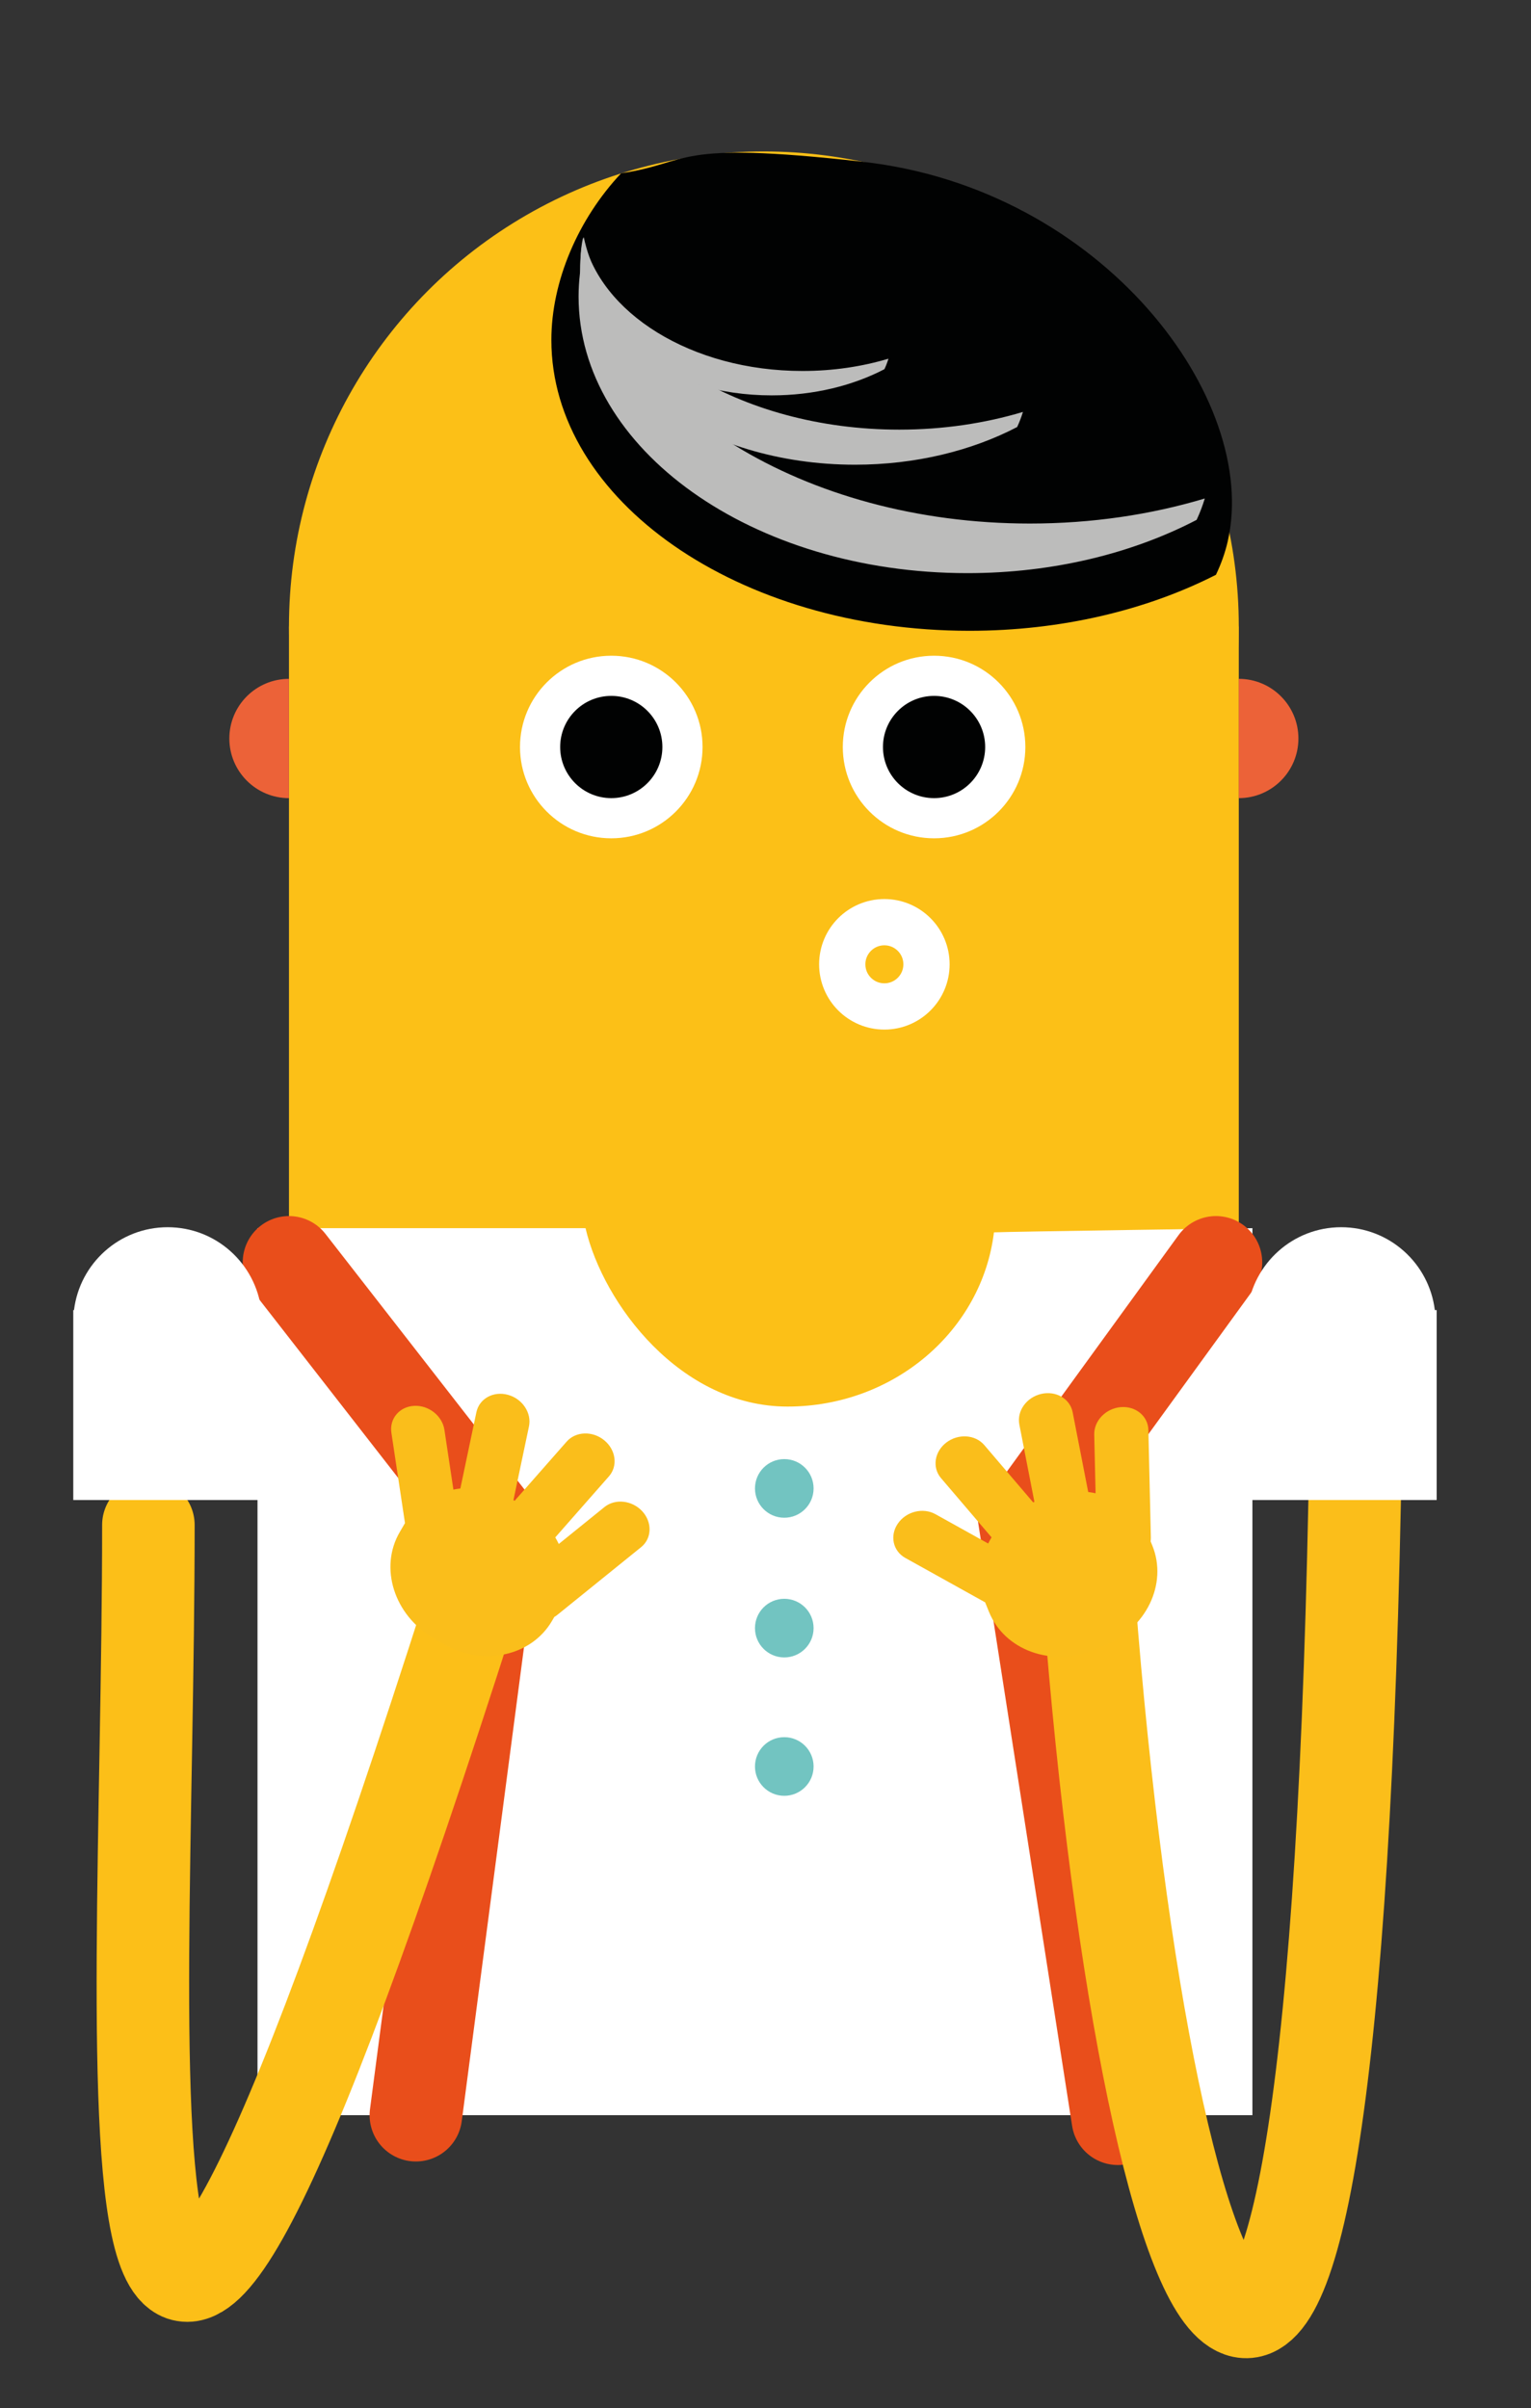 <?xml version="1.0" encoding="utf-8"?>
<!-- Generator: Adobe Illustrator 16.0.0, SVG Export Plug-In . SVG Version: 6.00 Build 0)  -->
<!DOCTYPE svg PUBLIC "-//W3C//DTD SVG 1.1 Tiny//EN" "http://www.w3.org/Graphics/SVG/1.1/DTD/svg11-tiny.dtd">
<svg version="1.1" baseProfile="tiny" id="Ebene_1" xmlns="http://www.w3.org/2000/svg" xmlns:xlink="http://www.w3.org/1999/xlink"
	 x="0px" y="0px" width="132.378px" height="208.171px" viewBox="0 0 132.378 208.171" xml:space="preserve">
<rect x="0" y="0" width="132.378" height="208.171" fill="#333333" stroke="none"/>
<circle fill="#FCC017" cx="66.049" cy="54.155" r="41.063"/>
<rect x="24.986" y="54.155" fill="#FCC017" width="82.125" height="125.666"/>
<circle fill="#FFFFFF" cx="52.854" cy="64.573" r="7.892"/>
<circle fill="#FFFFFF" cx="80.765" cy="64.573" r="7.892"/>
<circle fill="none" stroke="#FFFFFF" stroke-width="4" stroke-miterlimit="10" cx="76.467" cy="83.357" r="3.642"/>
<circle fill="#010202" cx="52.854" cy="64.573" r="4.419"/>
<circle fill="#010202" cx="80.764" cy="64.573" r="4.419"/>
<g>
	<path fill="#FFFFFF" d="M24.266,180.842v-72.678h24.831c3.24,10.623,12.874,15.422,18.999,15.422c9.525,0,17.626-6.379,19.54-15.1
		c3.483-0.068,11.932-0.196,18.657-0.293v72.649H24.266z"/>
	<path fill="#FFFFFF" d="M47.717,110.164c1.294,3.24,3.39,6.451,5.921,8.994c4.185,4.205,9.184,6.428,14.457,6.428
		c9.904,0,18.41-6.299,21.091-15.128c3.575-0.063,9.672-0.156,15.106-0.236v68.62H26.266v-68.678H47.717 M108.292,106.164
		c0,0-21.304,0.304-22.351,0.363c-1.03,8.477-8.627,15.059-17.847,15.059c-9.238,0-15.931-8.857-17.466-15.422
		c-4.062,0-28.363,0-28.363,0v76.678h86.026V106.164L108.292,106.164z"/>
</g>
<polyline fill="none" stroke="#E94E1B" stroke-width="8" stroke-linecap="round" stroke-miterlimit="10" points="24.986,109.119 
	42.662,131.817 35.958,182.842 "/>
<polyline fill="none" stroke="#E94E1B" stroke-width="8" stroke-linecap="round" stroke-miterlimit="10" points="105.138,109.119 
	88.656,131.817 96.653,183.148 "/>
<path fill="none" stroke="#FCBF18" stroke-width="8" stroke-linecap="round" stroke-miterlimit="10" d="M12.83,131.817
	c0,49.38-6.629,116.517,29.638,1.479"/>
<path fill="none" stroke="#FBBE1A" stroke-width="8" stroke-linecap="round" stroke-miterlimit="10" d="M117.131,129.663
	c-2.21,110.054-18.342,74.035-23.203,5.311"/>
<path fill="#72C4C1" d="M70.347,128.661c0,1.399-1.134,2.534-2.534,2.534l0,0c-1.399,0-2.534-1.135-2.534-2.534l0,0
	c0-1.399,1.134-2.534,2.534-2.534l0,0C69.213,126.127,70.347,127.262,70.347,128.661L70.347,128.661z"/>
<path fill="#72C4C1" d="M70.347,152.698c0,1.399-1.134,2.534-2.534,2.534l0,0c-1.399,0-2.534-1.135-2.534-2.534l0,0
	c0-1.399,1.134-2.534,2.534-2.534l0,0C69.213,150.164,70.347,151.299,70.347,152.698L70.347,152.698z"/>
<path fill="#72C4C1" d="M70.347,140.736c0,1.4-1.134,2.535-2.534,2.535l0,0c-1.399,0-2.534-1.135-2.534-2.535l0,0
	c0-1.398,1.134-2.533,2.534-2.533l0,0C69.213,138.203,70.347,139.338,70.347,140.736L70.347,140.736z"/>
<g>
	<path fill="#FABE1B" d="M55.538,130.641c-0.876-0.955-2.343-1.121-3.275-0.368l-3.949,3.192c-0.092-0.194-0.193-0.385-0.303-0.57
		l4.642-5.278c0.786-0.894,0.604-2.288-0.408-3.118c-1.01-0.829-2.464-0.777-3.25,0.117l-4.498,5.115l-0.076-0.045
		c-0.008-0.004-0.017-0.007-0.025-0.013l1.342-6.377c0.245-1.168-0.574-2.391-1.828-2.728c-1.256-0.339-2.472,0.337-2.719,1.507
		l-1.387,6.594c-0.202,0.021-0.402,0.053-0.6,0.094l-0.776-5.161c-0.183-1.216-1.358-2.147-2.624-2.077
		c-1.266,0.068-2.145,1.11-1.962,2.326l1.175,7.809l0,0l-0.451,0.773c-1.795,3.072-0.498,7.176,2.9,9.161l0.855,0.499
		c3.398,1.984,7.61,1.1,9.405-1.975l0.205-0.35c0.089-0.051,0.179-0.109,0.261-0.176l7.243-5.854
		C56.367,132.986,56.413,131.599,55.538,130.641z"/>
</g>
<g>
	<path fill="#FABE1B" d="M96.905,121.635c-1.291,0.111-2.318,1.171-2.292,2.369l0.117,5.077c-0.21-0.046-0.422-0.083-0.638-0.109
		l-1.345-6.898c-0.228-1.168-1.443-1.875-2.717-1.582s-2.12,1.477-1.893,2.646l1.303,6.686l-0.081,0.033
		c-0.009,0.003-0.017,0.008-0.025,0.012l-4.23-4.957c-0.776-0.908-2.243-1.006-3.277-0.219c-1.034,0.788-1.241,2.164-0.466,3.074
		l4.374,5.125c-0.106,0.173-0.204,0.352-0.292,0.532l-4.561-2.537c-1.075-0.598-2.529-0.236-3.247,0.81
		c-0.719,1.043-0.431,2.375,0.644,2.974l6.901,3.838l0,0l0.337,0.83c1.337,3.299,5.379,4.775,9.025,3.297l0.916-0.371
		c3.648-1.479,5.52-5.355,4.182-8.654l-0.152-0.375c0.014-0.104,0.022-0.209,0.021-0.314l-0.214-9.311
		C99.269,122.411,98.198,121.527,96.905,121.635z"/>
</g>
<path fill="#FFFFFF" d="M22.594,113.244c-0.496-4.035-3.929-7.161-8.098-7.161s-7.601,3.127-8.097,7.161H6.335v16.419h16.419
	v-16.419H22.594z"/>
<path fill="#FFFFFF" d="M124.062,113.244c-0.496-4.035-3.929-7.161-8.099-7.161c-4.168,0-7.601,3.127-8.097,7.161h-0.063v16.419
	h16.418v-16.419H124.062z"/>
<g>
	<path fill="none" d="M83.821,54.527c-19.962,0-36.146-11.256-36.146-25.141c0-5.072,2.167-9.79,5.882-13.74
		C42.311,17.314,33.858,22.72,32.06,30.595C29.266,42.83,43.587,56.373,64.05,60.843c18.772,4.101,36.18-0.863,41.087-11.158
		C99.161,52.728,91.794,54.527,83.821,54.527z"/>
	<path fill="#010202" d="M83.821,54.527c7.973,0,15.34-1.799,21.316-4.841c0.441-0.926,0.792-1.893,1.022-2.903
		c2.795-12.234-10.769-30.464-31.582-32.801c-16.669-1.871-14.64,0.075-20.872,0.999c-3.714,3.951-6.031,9.333-6.031,14.406
		C47.676,43.271,63.859,54.527,83.821,54.527z"/>
</g>
<g>
	<path fill="#BCBCBB" d="M50.479,21.738c-0.294,1.27-0.452,2.571-0.452,3.899c0,13.203,15.05,23.906,33.615,23.906
		c7.415,0,14.266-1.711,19.824-4.604c0.279-0.598,0.515-1.215,0.707-1.848c-4.65,1.394-9.758,2.165-15.121,2.165
		C69.525,45.257,53.347,35.056,50.479,21.738z"/>
	<path fill="#BCBCBB" d="M50.476,20.507c-0.208,0.898-0.32,1.818-0.32,2.757c0,9.337,10.644,16.906,23.772,16.906
		c5.244,0,10.088-1.21,14.02-3.256c0.196-0.422,0.363-0.858,0.5-1.306c-3.289,0.985-6.9,1.531-10.693,1.531
		C63.944,37.139,52.503,29.926,50.476,20.507z"/>
	<path fill="#BCBCBB" d="M50.423,20.507c-0.144,0.624-0.222,1.264-0.222,1.917c0,6.491,7.398,11.753,16.526,11.753
		c3.646,0,7.013-0.842,9.746-2.264c0.137-0.293,0.253-0.597,0.347-0.908c-2.285,0.685-4.797,1.063-7.433,1.063
		C59.787,32.069,51.833,27.054,50.423,20.507z"/>
</g>
<path fill="#EC6238" d="M24.986,68.993c-2.848,0-5.156-2.309-5.156-5.156s2.309-5.156,5.156-5.156"/>
<path fill="#EC6238" d="M107.111,58.68c2.848,0,5.156,2.309,5.156,5.156s-2.309,5.156-5.156,5.156"/>
</svg>
